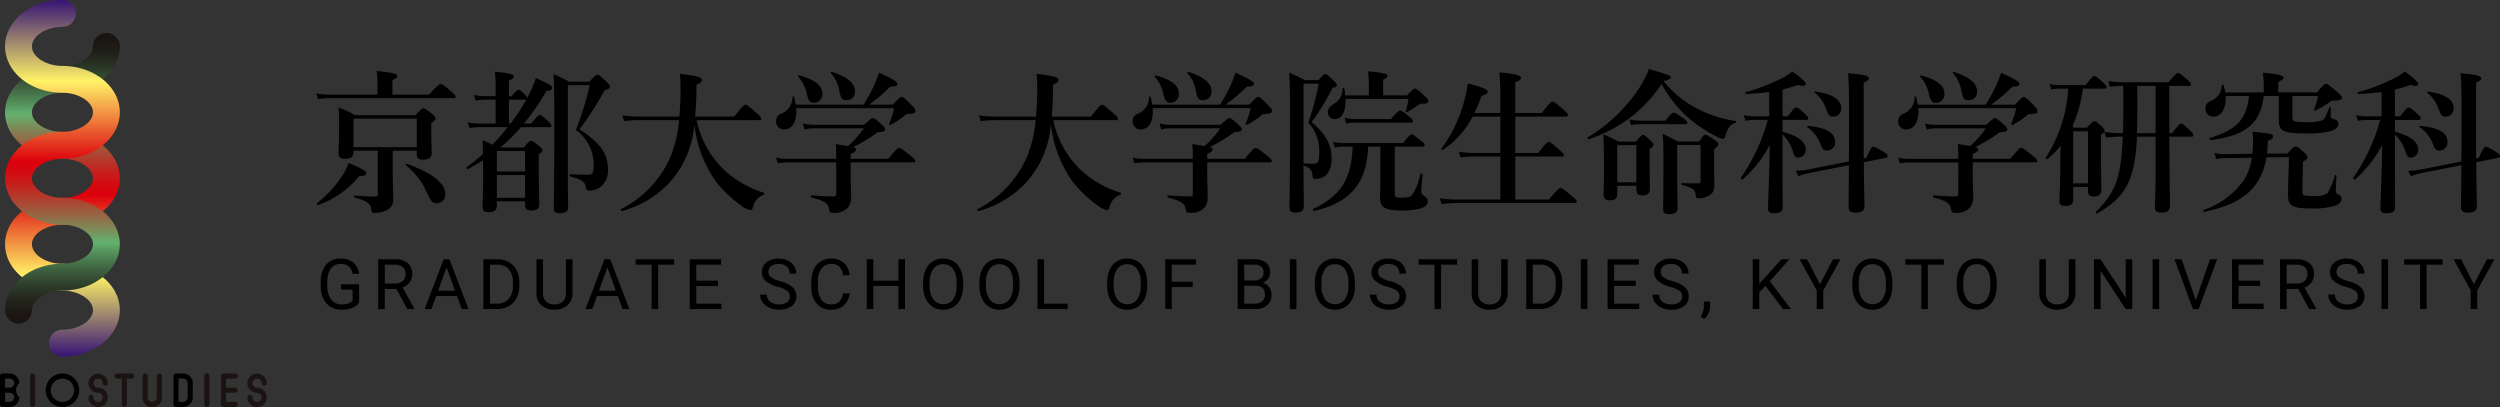 <svg xmlns="http://www.w3.org/2000/svg" xmlns:xlink="http://www.w3.org/1999/xlink" width="321.369" height="52.321" viewBox="0 0 321.369 52.321">
  <rect x="0" y="0" width="321.369" height="52.321" fill="#333333" stroke="none"/>
  <defs>
    <linearGradient id="linear-gradient" x1="0.5" x2="0.5" y2="1" gradientUnits="objectBoundingBox">
      <stop offset="0" stop-color="#1a1311"/>
      <stop offset="0.034" stop-color="#1c1814"/>
      <stop offset="0.075" stop-color="#23261c"/>
      <stop offset="0.119" stop-color="#2e3f2b"/>
      <stop offset="0.166" stop-color="#3e613f"/>
      <stop offset="0.215" stop-color="#528d59"/>
      <stop offset="0.25" stop-color="#63b16e"/>
      <stop offset="0.304" stop-color="#847f52"/>
      <stop offset="0.37" stop-color="#aa4934"/>
      <stop offset="0.427" stop-color="#c5211e"/>
      <stop offset="0.472" stop-color="#d50810"/>
      <stop offset="0.5" stop-color="#dc000c"/>
      <stop offset="0.75" stop-color="#fff367"/>
      <stop offset="1" stop-color="#371475"/>
    </linearGradient>
    <linearGradient id="linear-gradient-2" x1="0.5" y1="1" x2="0.5" y2="0" xlink:href="#linear-gradient"/>
  </defs>
  <g id="グループ_54271" data-name="グループ 54271" transform="translate(15324.694 12732.726)">
    <g id="グループ_54268" data-name="グループ 54268" transform="translate(-15659.176 -12898.406)">
      <path id="パス_1" data-name="パス 1" d="M391.863,409.095a1.243,1.243,0,0,0,1.241,1.241.588.588,0,1,1-.586.589.327.327,0,1,0-.655,0,1.242,1.242,0,1,0,1.241-1.241.587.587,0,1,1,.586-.589.328.328,0,1,0,.656,0,1.242,1.242,0,0,0-2.483,0Z" transform="translate(-46.005 -194.163)" fill="#1a1311"/>
      <path id="パス_2" data-name="パス 2" d="M494.889,409.095a1.241,1.241,0,0,0,1.241,1.241.588.588,0,1,1-.586.589.327.327,0,1,0-.654,0,1.241,1.241,0,1,0,1.241-1.241h0a.587.587,0,1,1,.586-.589.327.327,0,1,0,.655,0,1.241,1.241,0,0,0-2.482,0Z" transform="translate(-128.606 -194.163)" fill="#1a1311"/>
      <path id="パス_3" data-name="パス 3" d="M478.081,407.854a.327.327,0,0,0-.327.327v3.648a.328.328,0,0,0,.327.328h1.509a.328.328,0,0,0,0-.656h-1.181v-1.169h1.181a.328.328,0,0,0,0-.655h-1.181v-1.169h1.181a.327.327,0,0,0,0-.654Z" transform="translate(-114.868 -194.163)" fill="#1a1311"/>
      <path id="パス_4" data-name="パス 4" d="M409.039,407.854a.327.327,0,1,0,0,.654h.615v3.321a.328.328,0,0,0,.655,0v-3.321h.615a.327.327,0,0,0,0-.654Z" transform="translate(-59.513 -194.163)" fill="#1a1311"/>
      <path id="パス_5" data-name="パス 5" d="M353.986,408.181v3.648a.327.327,0,1,0,.655,0v-3.648a.327.327,0,0,0-.655,0Z" transform="translate(-15.637 -194.163)" fill="#1a1311"/>
      <path id="パス_6" data-name="パス 6" d="M466.963,408.181v3.648a.327.327,0,1,0,.653,0v-3.648a.327.327,0,1,0-.653,0Z" transform="translate(-106.217 -194.163)" fill="#1a1311"/>
      <path id="パス_7" data-name="パス 7" d="M428.768,408.181v2.739a.587.587,0,0,1-1.173,0v-2.739a.327.327,0,0,0-.654,0v2.739a1.241,1.241,0,1,0,2.481,0v-2.739a.327.327,0,0,0-.654,0Z" transform="translate(-74.129 -194.163)" fill="#1a1311"/>
      <path id="パス_8" data-name="パス 8" d="M448.19,407.833l-.915,0a.328.328,0,0,0-.326.327v3.648a.328.328,0,0,0,.326.328l.914,0a1.243,1.243,0,0,0,1.243-1.241v-1.827A1.243,1.243,0,0,0,448.19,407.833Zm.586,3.069a.585.585,0,0,1-.586.585H447.6v-3l.588,0a.586.586,0,0,1,.585.586Z" transform="translate(-90.17 -194.146)"/>
      <path id="パス_9" data-name="パス 9" d="M450.839,411.14l-.588,0v3h.586a.585.585,0,0,0,.586-.585v-1.828A.586.586,0,0,0,450.839,411.14Z" transform="translate(-92.818 -196.797)" fill="none"/>
      <path id="パス_10" data-name="パス 10" d="M335.722,407.833l-.914,0a.327.327,0,0,0-.326.327v3.648a.328.328,0,0,0,.326.328l.913,0a1.243,1.243,0,0,0,1.243-1.241,1.217,1.217,0,0,1,0-1.827A1.243,1.243,0,0,0,335.722,407.833Zm0,3.655h-.585v-1.175c.01,0,.02,0,.029,0h.556a.586.586,0,1,1,0,1.172Zm0-1.827h-.556a.158.158,0,0,0-.029.006V408.49l.587,0a.586.586,0,1,1,0,1.172Z" transform="translate(0 -194.146)"/>
      <path id="パス_11" data-name="パス 11" d="M340.74,426.267h0Z" transform="translate(-5.017 -208.926)" fill="#fff"/>
      <path id="パス_12" data-name="パス 12" d="M338.371,420.339h-.556c-.009,0-.02,0-.029,0v1.175h.585a.586.586,0,1,0,0-1.172Z" transform="translate(-2.649 -204.17)" fill="none"/>
      <path id="パス_13" data-name="パス 13" d="M338.373,411.14l-.587,0v1.176a.158.158,0,0,1,.029-.006h.556a.586.586,0,1,0,0-1.172Z" transform="translate(-2.649 -196.797)" fill="none"/>
      <path id="パス_14" data-name="パス 14" d="M366.251,407.854a2.155,2.155,0,1,0,2.156,2.155A2.158,2.158,0,0,0,366.251,407.854Zm0,3.657a1.5,1.5,0,1,1,1.5-1.5A1.5,1.5,0,0,1,366.251,411.511Z" transform="translate(-23.743 -194.163)"/>
      <path id="パス_15" data-name="パス 15" d="M368.9,411.155a1.5,1.5,0,1,0,1.5,1.5A1.5,1.5,0,0,0,368.9,411.155Z" transform="translate(-26.39 -196.81)" fill="none"/>
      <path id="パス_16" data-name="パス 16" d="M345.139,211.7c4.067,0,7.376-2.676,7.376-5.964s-3.309-5.964-7.376-5.964c-2.09,0-3.923-1.174-3.923-2.511s1.833-2.511,3.923-2.511c4.067,0,7.376-2.675,7.376-5.963a1.726,1.726,0,1,0-3.452,0c0,1.338-1.834,2.511-3.924,2.511-4.067,0-7.376,2.675-7.376,5.964s3.309,5.964,7.376,5.964c2.091,0,3.924,1.173,3.924,2.511s-1.834,2.511-3.924,2.511c-4.067,0-7.376,2.674-7.376,5.965s3.309,5.961,7.376,5.961c2.091,0,3.924,1.175,3.924,2.512s-1.834,2.511-3.924,2.511a1.726,1.726,0,1,0,0,3.452c4.067,0,7.376-2.674,7.376-5.963s-3.309-5.963-7.376-5.963c-2.09,0-3.923-1.173-3.923-2.51S343.048,211.7,345.139,211.7Z" transform="translate(-2.631 -17.138)" fill="url(#linear-gradient)" style="mix-blend-mode: multiply;isolation: isolate"/>
      <path id="パス_17" data-name="パス 17" d="M345.139,191.105c-2.09,0-3.923-1.174-3.923-2.511s1.833-2.511,3.923-2.511c4.067,0,7.376-2.676,7.376-5.964s-3.309-5.964-7.376-5.964c-2.09,0-3.923-1.173-3.923-2.511s1.833-2.512,3.923-2.512a1.726,1.726,0,0,0,0-3.453c-4.067,0-7.376,2.676-7.376,5.965s3.309,5.963,7.376,5.963c2.091,0,3.924,1.173,3.924,2.511s-1.834,2.511-3.924,2.511c-4.067,0-7.376,2.674-7.376,5.964s3.309,5.964,7.376,5.964c2.091,0,3.924,1.173,3.924,2.512s-1.834,2.51-3.924,2.51c-4.067,0-7.376,2.675-7.376,5.963a1.726,1.726,0,1,0,3.452,0c0-1.337,1.833-2.512,3.923-2.512,4.067,0,7.376-2.674,7.376-5.961S349.206,191.105,345.139,191.105Z" transform="translate(-2.631)" fill="url(#linear-gradient-2)" style="mix-blend-mode: multiply;isolation: isolate"/>
    </g>
    <g id="グループ_54269" data-name="グループ 54269" transform="translate(-15824 -17062)">
      <g id="グループ_49425" data-name="グループ 49425" transform="translate(539 4338)">
        <path id="パス_58405" data-name="パス 58405" d="M10.791-6.356H13.88v.3c0,.673.178.851.832.851.713,0,1.089-.277,1.089-.772,0-.4-.059-1.584-.059-3.307V-9.94c.455-.257.554-.376.554-.574,0-.158-.119-.3-.455-.574-.752-.594-.911-.713-1.109-.713-.158,0-.317.119-.99.871H5.92a12.645,12.645,0,0,0-2.1-.99c.059.673.079,1.346.079,2,0,2.594-.079,3.247-.079,3.881,0,.5.238.713.832.713.792,0,1.089-.238,1.089-.891v-.139H8.87v5.6c0,.218-.059.3-.257.3A26.764,26.764,0,0,1,5.9-.594c-.1,0-.1.238,0,.257C7.445.079,7.94.416,8.039,1.188c.059.475.079.455.475.455a3.594,3.594,0,0,0,1.525-.356A1.494,1.494,0,0,0,10.85-.257c0-.475-.059-1.5-.059-4.118Zm3.089-.455H5.742v-3.663H13.88ZM8.831-13.563H2.574a8.4,8.4,0,0,1-1.6-.158l.218.733a9.571,9.571,0,0,1,1.386-.119H18.612c.2,0,.257-.059.257-.2s-.158-.317-.574-.673c-.95-.792-1.168-.95-1.346-.95-.139,0-.376.158-1.5,1.366H10.751v-1.881c.436-.178.634-.337.634-.495,0-.218-.218-.436-2.673-.653a10.4,10.4,0,0,1,.119,1.307ZM17.543-.792c0-1.386-1.683-2.693-4.93-3.881-.1-.04-.2.139-.119.2A9.124,9.124,0,0,1,14.87-1.624C15.741.257,15.84.4,16.493.4A1.094,1.094,0,0,0,17.543-.792ZM7.385-3.445c0-.317-.475-.574-2.257-1.327a8.146,8.146,0,0,1-.673,1.406A14.8,14.8,0,0,1,1.049.4c-.079.059.079.257.178.218a11.868,11.868,0,0,0,5.247-3.7C7.187-3.128,7.385-3.208,7.385-3.445Zm20.275-6.4a29.009,29.009,0,0,0,2.891-4.2c.5,0,.713-.139.713-.4S31.007-14.87,29.2-15.7a16.552,16.552,0,0,1-.832,2c-.1.2-.2.376-.3.574a1.047,1.047,0,0,0-.317-.475c-.436-.416-.614-.574-.792-.574-.139,0-.376.158-.851.812H25.74v-2c.416-.2.634-.376.634-.535,0-.2-.238-.4-2.455-.614a17.046,17.046,0,0,1,.1,1.8v1.346H22.592a6.156,6.156,0,0,1-1.366-.158l.218.733a6.44,6.44,0,0,1,1.129-.119h1.445v3.069h-2.1A7.166,7.166,0,0,1,20.434-10l.218.733a8.842,8.842,0,0,1,1.327-.119h3.6A23.751,23.751,0,0,1,23.6-7.128c-.356-.178-.634-.317-1.247-.574.02.594.02,1.168.04,1.762-.673.614-1.386,1.188-2.1,1.723-.079.059.04.277.119.238a21.525,21.525,0,0,0,1.98-1.148c.02.772.02,1.525.02,2.277,0,2.4-.079,3.109-.079,3.7,0,.455.178.693.752.693.713,0,1.089-.218,1.089-.792V.158H27.8V.653c0,.356.139.673.752.673.733,0,1.069-.2,1.069-.752,0-.634-.059-2.614-.059-5.425V-5.9c.376-.257.475-.356.475-.495,0-.158-.119-.3-.416-.554-.693-.554-.851-.673-1.049-.673-.158,0-.317.119-.931.851h-3.01a23.625,23.625,0,0,0,2.653-2.614h3.643c.2,0,.257-.059.257-.2s-.158-.317-.436-.574c-.673-.614-.871-.772-1.049-.772-.139,0-.376.158-1.109,1.089Zm-1.921,0V-12.91h2.079a.386.386,0,0,0,.158-.02,26.861,26.861,0,0,1-2.039,3.089ZM27.8-.3H24.176v-2.93H27.8Zm0-3.386H24.176V-6.316H27.8Zm5.663-11.543a18.657,18.657,0,0,0-2-.95c.079,1.148.1,2.713.1,6.217C31.561-1.9,31.5-.515,31.5,1.01c0,.455.158.673.713.673.713,0,1.129-.178,1.129-.792,0-.515-.04-1.247-.04-2.871V-14.771h2.812a41.217,41.217,0,0,1-1.782,5.762,5.522,5.522,0,0,1,2.3,4.376c0,.693-.04,1.049-.218,1.208a.667.667,0,0,1-.535.158c-.594,0-1.465-.02-2.277-.079-.1,0-.1.277,0,.3,1.287.356,1.841.614,1.96,1.188.119.554.158.614.5.614a2.29,2.29,0,0,0,1.525-.515,2.713,2.713,0,0,0,.871-2.178c0-2.039-.95-3.386-3.663-5.168a39.967,39.967,0,0,0,3.247-5.049c.574-.139.673-.218.673-.436,0-.158-.119-.317-.475-.653-.812-.752-.95-.871-1.148-.871-.158,0-.317.119-1.03.891Zm24.453,4.95c.2,0,.257-.059.257-.2s-.158-.317-.614-.713c-1.049-.911-1.247-1.069-1.426-1.069-.139,0-.376.158-1.426,1.525H49.658a40.964,40.964,0,0,0,.178-4.118c.554-.238.693-.356.693-.574,0-.376-.436-.5-2.812-.812.059.812.079,1.148.079,1.841,0,1.346-.059,2.554-.158,3.663H42.372a13.9,13.9,0,0,1-2.059-.158l.218.733a16.068,16.068,0,0,1,1.8-.119H47.6A16.175,16.175,0,0,1,46.49-5.564a13.621,13.621,0,0,1-6.376,6.732c-.079.04.04.257.139.238a12.876,12.876,0,0,0,6.514-4.118,12.651,12.651,0,0,0,2.792-7.049,15.727,15.727,0,0,0,2.812,7.425A16.016,16.016,0,0,0,55.579.693a2.743,2.743,0,0,0,1.228.594c.139,0,.218-.119.3-.4A2.135,2.135,0,0,1,58.489-.693c.1-.04.119-.218.02-.257a13.256,13.256,0,0,1-4.97-2.792,12.358,12.358,0,0,1-3.683-6.534Zm9.88,4.97H61.459a6.319,6.319,0,0,1-1.386-.158l.218.733a7.713,7.713,0,0,1,1.247-.119H67.8V-.772c0,.218-.1.3-.337.3-.713,0-1.742-.059-2.831-.139-.1,0-.119.257-.02.277,1.584.4,2.158.733,2.257,1.445.079.436.119.515.495.515a2.3,2.3,0,0,0,2-.733A2.111,2.111,0,0,0,69.716-.4c0-.752-.04-1.267-.059-2.356v-2.1H77.7c.2,0,.257-.059.257-.2s-.158-.3-.634-.693c-1.049-.812-1.267-.97-1.445-.97-.139,0-.376.158-1.386,1.406H69.656V-5.92c.515-.238.693-.376.693-.574,0-.139,0-.218-.376-.317a19.217,19.217,0,0,0,3.148-1.921c.752-.02.97-.119.97-.4,0-.158-.119-.3-.455-.594-.772-.693-.931-.812-1.129-.812-.158,0-.317.119-1.129.851H64.805a5.408,5.408,0,0,1-1.287-.158l.218.772a4.267,4.267,0,0,1,1.129-.158h6.475A12.637,12.637,0,0,1,69.32-6.95c-.376-.059-.891-.139-1.584-.257A12.251,12.251,0,0,1,67.8-5.722Zm-5.207-6.97a6.918,6.918,0,0,0-.218-.99c-.02-.1-.178-.079-.2.02a2.23,2.23,0,0,1-1.485,2.158.961.961,0,0,0-.614.95A.993.993,0,0,0,61.1-9.088c1.069,0,1.683-1.049,1.544-2.732H75.24a11.162,11.162,0,0,1-.634,1.98c-.04.1.1.2.178.158a10.457,10.457,0,0,0,1.861-1.228c.139-.139.158-.139.475-.158.752-.059.851-.119.851-.436,0-.158-.119-.317-.515-.733-.911-.911-1.049-1.03-1.247-1.03-.158,0-.317.119-1.129.99H72.013a19.007,19.007,0,0,0,2.732-2.317c.673,0,.911-.139.911-.376,0-.257-.574-.594-2.356-1.406a16,16,0,0,1-.713,1.8,24.423,24.423,0,0,1-1.267,2.3Zm7.623-1.663c0-1.089-.911-1.861-2.99-2.554-.1-.04-.158.1-.1.178a4.584,4.584,0,0,1,1.069,2.2c.2,1.069.337,1.267.911,1.267A1.055,1.055,0,0,0,70.211-13.939Zm-4.2.277c0-1.049-.871-1.782-2.97-2.376a.13.13,0,0,0-.119.2,4.532,4.532,0,0,1,1.069,2.079c.218.99.416,1.247.95,1.247A1.085,1.085,0,0,0,66.013-13.662Zm37.739,3.386c.2,0,.257-.059.257-.2s-.158-.317-.614-.713c-1.049-.911-1.247-1.069-1.426-1.069-.139,0-.376.158-1.426,1.525H95.5a40.962,40.962,0,0,0,.178-4.118c.554-.238.693-.356.693-.574,0-.376-.436-.5-2.812-.812.059.812.079,1.148.079,1.841,0,1.346-.059,2.554-.158,3.663H88.209a13.9,13.9,0,0,1-2.059-.158l.218.733a16.068,16.068,0,0,1,1.8-.119h5.267a16.175,16.175,0,0,1-1.109,4.712,13.621,13.621,0,0,1-6.376,6.732c-.079.04.04.257.139.238A12.876,12.876,0,0,0,92.6-2.713,12.651,12.651,0,0,0,95.4-9.761a15.727,15.727,0,0,0,2.812,7.425A16.016,16.016,0,0,0,101.416.693a2.743,2.743,0,0,0,1.228.594c.139,0,.218-.119.3-.4a2.135,2.135,0,0,1,1.386-1.584c.1-.04.119-.218.02-.257a13.256,13.256,0,0,1-4.97-2.792,12.358,12.358,0,0,1-3.683-6.534Zm9.88,4.97H107.3a6.319,6.319,0,0,1-1.386-.158l.218.733a7.713,7.713,0,0,1,1.247-.119h6.257V-.772c0,.218-.1.3-.337.3-.713,0-1.742-.059-2.831-.139-.1,0-.119.257-.02.277,1.584.4,2.158.733,2.257,1.445.079.436.119.515.5.515a2.3,2.3,0,0,0,2-.733A2.111,2.111,0,0,0,115.553-.4c0-.752-.04-1.267-.059-2.356v-2.1h8.039c.2,0,.257-.059.257-.2s-.158-.3-.634-.693c-1.049-.812-1.267-.97-1.445-.97-.139,0-.376.158-1.386,1.406h-4.831V-5.92c.515-.238.693-.376.693-.574,0-.139,0-.218-.376-.317a19.218,19.218,0,0,0,3.148-1.921c.752-.02.97-.119.97-.4,0-.158-.119-.3-.455-.594-.772-.693-.931-.812-1.129-.812-.158,0-.317.119-1.129.851h-6.574a5.408,5.408,0,0,1-1.287-.158l.218.772a4.267,4.267,0,0,1,1.129-.158h6.475a12.637,12.637,0,0,1-2.02,2.277c-.376-.059-.891-.139-1.584-.257a12.251,12.251,0,0,1,.059,1.485Zm-5.207-6.97a6.918,6.918,0,0,0-.218-.99c-.02-.1-.178-.079-.2.02a2.23,2.23,0,0,1-1.485,2.158.961.961,0,0,0-.614.95.993.993,0,0,0,1.03,1.049c1.069,0,1.683-1.049,1.544-2.732h12.593a11.162,11.162,0,0,1-.634,1.98c-.04.1.1.2.178.158a10.456,10.456,0,0,0,1.861-1.228c.139-.139.158-.139.475-.158.752-.059.851-.119.851-.436,0-.158-.119-.317-.515-.733-.911-.911-1.049-1.03-1.247-1.03-.158,0-.317.119-1.129.99H117.85a19.007,19.007,0,0,0,2.732-2.317c.673,0,.911-.139.911-.376,0-.257-.574-.594-2.356-1.406a16,16,0,0,1-.713,1.8,24.423,24.423,0,0,1-1.267,2.3Zm7.623-1.663c0-1.089-.911-1.861-2.99-2.554-.1-.04-.158.1-.1.178a4.584,4.584,0,0,1,1.069,2.2c.2,1.069.337,1.267.911,1.267A1.055,1.055,0,0,0,116.048-13.939Zm-4.2.277c0-1.049-.871-1.782-2.97-2.376a.13.13,0,0,0-.119.2,4.532,4.532,0,0,1,1.069,2.079c.218.99.416,1.247.95,1.247A1.085,1.085,0,0,0,111.85-13.662Zm16.2-1.762a21.025,21.025,0,0,0-2.02-.95c.1,1.584.119,2.693.119,7.405,0,5.485-.079,9.326-.079,9.92,0,.436.178.653.752.653.653,0,1.089-.178,1.089-.871,0-.614-.04-2.99-.04-5.188.871.317,1.069.574,1.148,1.287.02.317.119.436.416.436a1.893,1.893,0,0,0,1.406-.554,3,3,0,0,0,.634-2.079c0-1.762-.673-3.029-2.554-4.673a29.416,29.416,0,0,0,2.673-4.376c.5-.139.554-.178.554-.356,0-.158-.119-.317-.436-.614-.713-.693-.851-.812-1.049-.812-.158,0-.317.119-.851.772Zm-.178.455h1.96a36.228,36.228,0,0,1-1.346,5.009A5.262,5.262,0,0,1,129.888-6.2c0,.812-.04,1.208-.257,1.386a.762.762,0,0,1-.515.139c-.436,0-.792-.02-1.247-.059Zm10.237,1.5V-15.5c.376-.158.554-.317.554-.5s-.218-.356-2.495-.554a13.537,13.537,0,0,1,.1,1.564v1.525h-3.029a7.823,7.823,0,0,0-.139-.911c-.02-.1-.2-.059-.2.04a2.19,2.19,0,0,1-1.208,2c-.5.356-.693.634-.693,1.01a.884.884,0,0,0,.851.911c.95,0,1.485-.97,1.426-2.594h8.078a8.692,8.692,0,0,1-.337,1.564c-.04.1.079.158.158.119a8.144,8.144,0,0,0,1.307-.812,1,1,0,0,1,.752-.257c.455,0,.693-.119.693-.356,0-.158-.119-.317-.515-.673-.871-.792-1.03-.911-1.228-.911-.158,0-.317.119-.99.871Zm1.5,6.593h3.584c.2,0,.257-.059.257-.2s-.158-.317-.495-.574c-.792-.634-1.01-.792-1.188-.792-.139,0-.376.158-1.069,1.109h-7.722a5.561,5.561,0,0,1-1.307-.158l.218.733a5.864,5.864,0,0,1,1.089-.119h1.208c-.139,4.138-1.5,6.316-5.069,8.019-.1.04,0,.277.1.257,4.653-1.049,6.851-3.643,6.95-8.276h1.584V-2.02c0,.871-.04,1.525-.04,1.723,0,1.208.673,1.624,2.633,1.624a9.847,9.847,0,0,0,2.495-.238c.693-.2,1.01-.5,1.01-.931,0-.356-.139-.455-.475-.693-.257-.178-.356-.257-.356-.594,0-.4.1-1.228.158-2.178,0-.1-.277-.139-.3-.04a6.746,6.746,0,0,1-1.049,2.693c-.257.277-.634.337-1.247.337-.851,0-.97-.059-.97-.455Zm-5.148-3.544a5.561,5.561,0,0,1-1.307-.158l.218.733a5.864,5.864,0,0,1,1.089-.119h7.227c.2,0,.257-.059.257-.2s-.158-.317-.495-.574c-.772-.614-.99-.772-1.168-.772-.139,0-.376.158-1.168,1.089Zm20.632-.317h6.514c.2,0,.257-.059.257-.2s-.139-.337-.594-.713c-1.01-.851-1.208-1.01-1.386-1.01-.139,0-.376.158-1.386,1.465h-3.406v-3.96c.495-.158.733-.337.733-.554,0-.238-.257-.475-2.772-.713a26.732,26.732,0,0,1,.119,2.812v2.416h-3.326a20.705,20.705,0,0,0,.911-2.218c.574-.158.792-.277.792-.515,0-.317-.713-.594-2.554-1.069a17.587,17.587,0,0,1-.475,2.3,17.921,17.921,0,0,1-2.93,6.079c-.059.079.119.218.2.158a11.366,11.366,0,0,0,3.821-4.277h3.564v4.673h-3.544a10.358,10.358,0,0,1-1.782-.158l.218.733a13.9,13.9,0,0,1,1.663-.119h3.445V-.079H147.49a14.2,14.2,0,0,1-2.1-.158l.218.733a17.719,17.719,0,0,1,1.9-.119h15.226c.2,0,.257-.059.257-.2s-.158-.317-.634-.713c-1.049-.871-1.267-1.03-1.445-1.03-.139,0-.376.158-1.5,1.485h-4.316V-5.6h5.98c.2,0,.257-.059.257-.2s-.158-.317-.594-.693c-.97-.832-1.168-.99-1.346-.99-.139,0-.376.158-1.366,1.426h-2.93Zm18.81-4.2a15.591,15.591,0,0,0,4.059,4.871,18.891,18.891,0,0,0,3.01,1.9,2.51,2.51,0,0,0,.792.3c.158,0,.257-.1.337-.4.3-1.03.673-1.5,1.307-1.663.1-.02.1-.218,0-.238a16.173,16.173,0,0,1-4.732-1.485,13.5,13.5,0,0,1-4.514-3.643c.752-.2.911-.3.911-.495,0-.218-.158-.277-2.792-1.069a12.634,12.634,0,0,1-1.5,2.812,20.538,20.538,0,0,1-6.376,5.98c-.079.04.04.277.139.238A17.739,17.739,0,0,0,173.9-14.929ZM170.656-1.841v.416c0,.614.2.812.772.812.693,0,.97-.257.97-.911,0-.5-.04-2.02-.04-4.217v-.832c.4-.277.495-.376.495-.535s-.119-.317-.376-.554c-.634-.594-.772-.713-.97-.713-.158,0-.317.119-.891.851h-2.257a19.134,19.134,0,0,0-1.94-.931c.059,1.426.079,2.851.079,4.257,0,2.376-.059,2.97-.059,3.544,0,.475.218.673.832.673.693,0,.931-.257.931-.911v-.95Zm0-.455H168.2V-7.069h2.455Zm.5-7.92a6.484,6.484,0,0,1-1.406-.158l.218.733a6.643,6.643,0,0,1,1.148-.119h5.841c.2,0,.257-.059.257-.2s-.158-.3-.535-.574c-.812-.554-1.049-.713-1.228-.713-.139,0-.376.158-1.049,1.03ZM176-7.544c-.911-.455-1.03-.535-1.96-.99.079,1.208.1,1.742.1,3.861,0,2.594-.04,5.188-.04,5.861,0,.455.238.614.792.614.713,0,1.069-.3,1.069-.752,0-.436-.059-1.921-.059-6.791V-7.088h3.01v4.613c0,.238-.04.317-.3.317-.931,0-1.307,0-2.119-.04-.1,0-.1.218,0,.238,1.465.416,1.643.535,1.782,1.247.02.376.119.495.376.495a3.113,3.113,0,0,0,1.287-.337c.535-.3.752-.614.752-1.485,0-.277-.04-.535-.04-3.742v-.752c.436-.356.554-.495.554-.673,0-.158-.119-.277-.495-.535-.792-.535-.99-.653-1.188-.653-.158,0-.317.119-.772.851Zm13.444-.891a5.051,5.051,0,0,1,1.366,2.257c.178.554.317.713.693.713a1.006,1.006,0,0,0,.931-1.03c0-1.01-1.049-1.8-2.99-2.277v-1.544H192.5c.2,0,.257-.059.257-.2s-.139-.337-.4-.554c-.713-.634-.931-.832-1.148-.832-.178,0-.356.178-1.089,1.129h-.673v-3.445c.653-.158,1.307-.356,2.039-.594a1.859,1.859,0,0,0,.554.119c.277,0,.4-.119.4-.257,0-.218-.653-.832-1.742-1.584a7.653,7.653,0,0,1-1.386.891,24.244,24.244,0,0,1-4.613,1.762c-.1.02-.02.238.079.238,1.168-.059,2.1-.139,2.95-.257v3.128h-1.98a5.409,5.409,0,0,1-1.287-.158l.218.733a5.848,5.848,0,0,1,1.069-.119h1.8a23.948,23.948,0,0,1-3.465,7.445c-.059.079.139.277.218.218a15.255,15.255,0,0,0,3.5-4.435c-.02,3.267-.218,7.207-.218,8.158,0,.436.218.614.772.614.733,0,1.109-.2,1.109-.772,0-.911-.02-3.841-.02-7.94Zm10.435,3.069v-9.742c.535-.218.653-.376.653-.554,0-.317-.554-.475-2.653-.653.079,1.129.119,2.3.119,4.118,0,3.069,0,5.405-.02,7.227L192.674-3.92a7.7,7.7,0,0,1-1.525.139l.337.713a6.962,6.962,0,0,1,1.386-.416l5.108-1.01c-.02,2.95-.04,4.4-.04,5.386,0,.515.277.713.871.713.752,0,1.168-.238,1.168-.832,0-1.049-.059-2.02-.079-5.643l2.831-.574c.139-.02.218-.1.218-.218,0-.158-.119-.3-.475-.515-.931-.574-1.188-.693-1.386-.693-.158,0-.337.277-.871,1.445ZM196.99-11.8c0-1.129-1.129-1.861-3.326-2.158a.09.09,0,0,0-.079.158,4.115,4.115,0,0,1,1.366,1.822c.455,1.168.535,1.247,1.03,1.247A1.028,1.028,0,0,0,196.99-11.8ZM196.2-7.5c0-1.168-1.188-1.841-3.5-2.039-.1,0-.158.1-.079.158a4.657,4.657,0,0,1,1.762,2.317c.2.535.4.693.812.693A1.034,1.034,0,0,0,196.2-7.5Zm15.84,2.2H205.7a6.319,6.319,0,0,1-1.386-.158l.218.733a7.713,7.713,0,0,1,1.247-.119h6.257V-.772c0,.218-.1.3-.337.3-.713,0-1.742-.059-2.831-.139-.1,0-.119.257-.02.277,1.584.4,2.158.733,2.257,1.445.079.436.119.515.495.515a2.3,2.3,0,0,0,2-.733A2.111,2.111,0,0,0,213.959-.4c0-.752-.04-1.267-.059-2.356v-2.1h8.039c.2,0,.257-.059.257-.2s-.158-.3-.634-.693c-1.049-.812-1.267-.97-1.445-.97-.139,0-.376.158-1.386,1.406H213.9V-5.92c.515-.238.693-.376.693-.574,0-.139,0-.218-.376-.317a19.217,19.217,0,0,0,3.148-1.921c.752-.02.97-.119.97-.4,0-.158-.119-.3-.455-.594-.772-.693-.931-.812-1.129-.812-.158,0-.317.119-1.129.851h-6.574a5.409,5.409,0,0,1-1.287-.158l.218.772a4.267,4.267,0,0,1,1.129-.158h6.475a12.637,12.637,0,0,1-2.02,2.277c-.376-.059-.891-.139-1.584-.257a12.251,12.251,0,0,1,.059,1.485Zm-5.207-6.97a6.92,6.92,0,0,0-.218-.99c-.02-.1-.178-.079-.2.02a2.23,2.23,0,0,1-1.485,2.158.961.961,0,0,0-.614.95.993.993,0,0,0,1.03,1.049c1.069,0,1.683-1.049,1.544-2.732h12.593a11.163,11.163,0,0,1-.634,1.98c-.04.1.1.2.178.158a10.457,10.457,0,0,0,1.861-1.228c.139-.139.158-.139.475-.158.752-.059.851-.119.851-.436,0-.158-.119-.317-.515-.733-.911-.911-1.049-1.03-1.247-1.03-.158,0-.317.119-1.129.99h-3.069a19.007,19.007,0,0,0,2.732-2.317c.673,0,.911-.139.911-.376,0-.257-.574-.594-2.356-1.406a16,16,0,0,1-.713,1.8,24.421,24.421,0,0,1-1.267,2.3Zm7.623-1.663c0-1.089-.911-1.861-2.99-2.554-.1-.04-.158.1-.1.178a4.584,4.584,0,0,1,1.069,2.2c.2,1.069.337,1.267.911,1.267A1.055,1.055,0,0,0,214.454-13.939Zm-4.2.277c0-1.049-.871-1.782-2.97-2.376a.13.13,0,0,0-.119.2,4.532,4.532,0,0,1,1.069,2.079c.218.99.416,1.247.95,1.247A1.085,1.085,0,0,0,210.256-13.662Zm20.592-.673c.2,0,.257-.059.257-.2s-.158-.317-.475-.614c-.733-.653-.931-.812-1.109-.812-.139,0-.376.158-1.089,1.168h-3.425a4.964,4.964,0,0,1-1.228-.158l.218.733a4.763,4.763,0,0,1,.97-.119h1.208a18.4,18.4,0,0,1-2.891,8.87c-.059.079.119.257.2.2a11.806,11.806,0,0,0,1.723-1.723c-.04.851-.059,1.94-.059,3.109,0,2.138-.1,2.653-.1,3.9,0,.594.158.713.792.713.673,0,.97-.238.97-.792V-1.7h1.9v.535c0,.5.2.693.733.693.673,0,.99-.277.99-.851,0-.693-.059-2.831-.059-5.92V-8.415c.416-.257.475-.337.475-.515,0-.158-.119-.317-.376-.554-.594-.535-.733-.653-.931-.653-.158,0-.317.119-.97.832h-1.643c-.079-.059-.139-.119-.218-.178a18.041,18.041,0,0,0,1.346-4.851ZM228.71-2.158h-1.9V-8.851h1.9Zm10.454-12.533H241.7c.2,0,.257-.059.257-.2s-.158-.317-.5-.614c-.792-.673-.99-.832-1.168-.832-.139,0-.376.158-1.228,1.188h-5.841a11.663,11.663,0,0,1-1.9-.158l.218.733a13.9,13.9,0,0,1,1.663-.119h.04c.02.733.02,1.426.02,1.723,0,1.663-.02,3.109-.059,4.356h-.475a11.663,11.663,0,0,1-1.9-.158l.218.733a14.225,14.225,0,0,1,1.7-.119h.436c-.218,5.465-1.01,7.207-3.445,9.662-.079.079.059.257.139.218,2.673-1.525,3.94-3.049,4.594-5.623a20.3,20.3,0,0,0,.535-4.257h2.4v4.574c0,2.653-.1,3.98-.1,4.415,0,.574.218.772.812.772.772,0,1.129-.238,1.129-.832,0-1.406-.059-5.386-.079-8.93H242c.2,0,.257-.059.257-.2s-.158-.337-.455-.614c-.752-.713-.931-.871-1.109-.871-.139,0-.376.158-1.148,1.228h-.376Zm-1.762,0v6.079h-2.4c.04-1.129.059-2.515.059-4.217,0-.337,0-1.069-.02-1.861Zm8.95.851a5.485,5.485,0,0,0-.218-.95c-.04-.1-.218-.079-.218.02a2.223,2.223,0,0,1-1.465,2.039.937.937,0,0,0-.634.95.993.993,0,0,0,1.03,1.049c1.069,0,1.643-1.188,1.564-2.653h3.01c-.337,3.01-1.564,4.3-5.029,5.405-.1.04-.02.277.079.257,4.514-.554,6.4-2.1,6.831-5.663h1.94v3.128c0,1.406.614,1.683,3.623,1.683a13.757,13.757,0,0,0,2.732-.218c.871-.2,1.307-.535,1.307-.99a.612.612,0,0,0-.455-.594c-.515-.139-.535-.2-.535-.475v-1.03a.091.091,0,0,0-.178-.02c-.515,1.307-.653,1.564-1.01,1.683a7.3,7.3,0,0,1-2.059.2c-1.426,0-1.683-.1-1.683-.653v-2.713h3.307a8.927,8.927,0,0,1-.535,1.762c-.04.1.1.158.178.119a12.284,12.284,0,0,0,1.822-1.089.85.85,0,0,1,.614-.2c.792-.02.97-.1.97-.4,0-.158-.119-.3-.614-.733-1.069-.911-1.228-1.03-1.426-1.03-.158,0-.317.119-1.148,1.109h-4.97v-1.346c.455-.218.673-.4.673-.554,0-.2-.238-.416-2.673-.634a10.459,10.459,0,0,1,.119,1.228v1.307Zm8.2,8.3c-.04,1.584-.139,4.376-.139,4.712,0,1.564.515,1.9,3.01,1.9a9.9,9.9,0,0,0,2.93-.317c.634-.218.95-.515.95-.931,0-.277-.079-.376-.455-.574-.238-.139-.277-.178-.277-.475,0-.416.059-1.287.079-1.921,0-.1-.178-.119-.2-.02a10.542,10.542,0,0,1-.911,2.237,2.547,2.547,0,0,1-1.723.4c-1.465,0-1.544-.04-1.544-.653,0-.673.04-2.515.079-3.762.475-.277.574-.4.574-.574,0-.139-.158-.376-.475-.653-.634-.574-.832-.713-1.049-.713s-.416.2-1.049.891l-2.633.02q.089-.772.119-1.663c.5-.178.653-.3.653-.515,0-.356-.1-.376-2.633-.653a5.972,5.972,0,0,1,.079.97,17.717,17.717,0,0,1-.1,1.881l-3.386.04a4.755,4.755,0,0,1-1.465-.158l.2.792a4.044,4.044,0,0,1,1.089-.119l3.5-.059a7.369,7.369,0,0,1-.99,2.831,10.431,10.431,0,0,1-5.207,3.881c-.1.04,0,.277.1.257,3.128-.673,5.227-1.723,6.514-3.406a7.781,7.781,0,0,0,1.445-3.6Zm13.622-2.891a5.051,5.051,0,0,1,1.366,2.257c.178.554.317.713.693.713a1.006,1.006,0,0,0,.931-1.03c0-1.01-1.049-1.8-2.99-2.277v-1.544h3.049c.2,0,.257-.059.257-.2s-.139-.337-.4-.554c-.713-.634-.931-.832-1.148-.832-.178,0-.356.178-1.089,1.129h-.673v-3.445c.653-.158,1.307-.356,2.039-.594a1.859,1.859,0,0,0,.554.119c.277,0,.4-.119.4-.257,0-.218-.653-.832-1.742-1.584a7.653,7.653,0,0,1-1.386.891,24.243,24.243,0,0,1-4.613,1.762c-.1.02-.02.238.079.238,1.168-.059,2.1-.139,2.95-.257v3.128h-1.98a5.408,5.408,0,0,1-1.287-.158l.218.733a5.847,5.847,0,0,1,1.069-.119h1.8a23.947,23.947,0,0,1-3.465,7.445c-.059.079.139.277.218.218a15.254,15.254,0,0,0,3.5-4.435c-.02,3.267-.218,7.207-.218,8.158,0,.436.218.614.772.614.733,0,1.109-.2,1.109-.772,0-.911-.02-3.841-.02-7.94Zm10.435,3.069v-9.742c.535-.218.653-.376.653-.554,0-.317-.554-.475-2.653-.653.079,1.129.119,2.3.119,4.118,0,3.069,0,5.405-.02,7.227L271.4-3.92a7.7,7.7,0,0,1-1.525.139l.337.713a6.962,6.962,0,0,1,1.386-.416l5.108-1.01c-.02,2.95-.04,4.4-.04,5.386,0,.515.277.713.871.713.752,0,1.168-.238,1.168-.832,0-1.049-.059-2.02-.079-5.643l2.831-.574c.139-.02.218-.1.218-.218,0-.158-.119-.3-.475-.515-.931-.574-1.188-.693-1.386-.693-.158,0-.337.277-.871,1.445ZM275.715-11.8c0-1.129-1.129-1.861-3.326-2.158a.09.09,0,0,0-.079.158,4.115,4.115,0,0,1,1.366,1.822c.455,1.168.535,1.247,1.03,1.247A1.028,1.028,0,0,0,275.715-11.8Zm-.792,4.3c0-1.168-1.188-1.841-3.5-2.039-.1,0-.158.1-.079.158A4.657,4.657,0,0,1,273.1-7.069c.2.535.4.693.812.693A1.034,1.034,0,0,0,274.923-7.5Z" transform="translate(0 17)"/>
        <path id="パス_58406" data-name="パス 58406" d="M5.467-.839a1.949,1.949,0,0,1-.907.7A3.666,3.666,0,0,1,3.2.088,2.629,2.629,0,0,1,1.815-.279,2.445,2.445,0,0,1,.877-1.323,3.6,3.6,0,0,1,.536-2.892V-3.45a3.365,3.365,0,0,1,.675-2.241,2.35,2.35,0,0,1,1.9-.8,2.428,2.428,0,0,1,1.613.512,2.23,2.23,0,0,1,.747,1.452H4.623a1.394,1.394,0,0,0-1.512-1.27,1.494,1.494,0,0,0-1.285.6,2.905,2.905,0,0,0-.442,1.725v.523a2.723,2.723,0,0,0,.492,1.712A1.6,1.6,0,0,0,3.208-.6a2.935,2.935,0,0,0,.831-.105,1.284,1.284,0,0,0,.589-.356V-2.5H3.146v-.686h2.32Zm4.806-1.749H8.77V0H7.922V-6.4H10.04a2.507,2.507,0,0,1,1.663.492,1.771,1.771,0,0,1,.582,1.433,1.723,1.723,0,0,1-.323,1.042,1.928,1.928,0,0,1-.9.664l1.5,2.716V0h-.905Zm-1.5-.69h1.3a1.464,1.464,0,0,0,1-.325,1.1,1.1,0,0,0,.371-.87,1.157,1.157,0,0,0-.354-.91A1.5,1.5,0,0,0,10.062-5.7H8.77ZM18.054-1.67H15.373L14.771,0H13.9l2.443-6.4h.738L19.53,0h-.866Zm-2.426-.694H17.8l-1.09-2.993ZM21.445,0V-6.4h1.806a2.908,2.908,0,0,1,1.477.369,2.5,2.5,0,0,1,.991,1.05,3.419,3.419,0,0,1,.354,1.564v.409a3.431,3.431,0,0,1-.349,1.586,2.457,2.457,0,0,1-1,1.046A3.093,3.093,0,0,1,23.216,0Zm.844-5.7V-.69h.888A1.932,1.932,0,0,0,24.694-1.3a2.5,2.5,0,0,0,.543-1.727V-3.4a2.544,2.544,0,0,0-.512-1.694A1.823,1.823,0,0,0,23.273-5.7ZM32.9-6.4v4.351a2.041,2.041,0,0,1-.569,1.481A2.293,2.293,0,0,1,30.8.079l-.224.009A2.4,2.4,0,0,1,28.9-.479a2.027,2.027,0,0,1-.633-1.56V-6.4h.835v4.333a1.463,1.463,0,0,0,.382,1.079,1.469,1.469,0,0,0,1.09.385,1.479,1.479,0,0,0,1.1-.382,1.461,1.461,0,0,0,.38-1.077V-6.4ZM38.725-1.67H36.044L35.442,0h-.87l2.443-6.4h.738L40.2,0h-.866ZM36.3-2.364h2.175l-1.09-2.993ZM45.97-5.7H43.913V0h-.839V-5.7H41.022V-6.4H45.97Zm5.619,2.747H48.816V-.69h3.221V0H47.972V-6.4h4.021V-5.7H48.816v2.057h2.773Zm7.718.105a3.967,3.967,0,0,1-1.58-.767,1.465,1.465,0,0,1-.494-1.123,1.548,1.548,0,0,1,.6-1.25,2.4,2.4,0,0,1,1.571-.494,2.621,2.621,0,0,1,1.176.255,1.933,1.933,0,0,1,.8.7,1.8,1.8,0,0,1,.283.98h-.848a1.164,1.164,0,0,0-.369-.912,1.5,1.5,0,0,0-1.042-.332,1.539,1.539,0,0,0-.973.275.916.916,0,0,0-.349.762.824.824,0,0,0,.332.661,3.257,3.257,0,0,0,1.129.494,5.23,5.23,0,0,1,1.248.494,1.894,1.894,0,0,1,.668.631,1.61,1.61,0,0,1,.218.848A1.5,1.5,0,0,1,61.073-.38a2.586,2.586,0,0,1-1.622.468,3.008,3.008,0,0,1-1.23-.253,2.071,2.071,0,0,1-.881-.692,1.689,1.689,0,0,1-.31-1h.848a1.1,1.1,0,0,0,.428.916A1.8,1.8,0,0,0,59.452-.6a1.658,1.658,0,0,0,1.024-.272.885.885,0,0,0,.356-.743.869.869,0,0,0-.33-.727A3.8,3.8,0,0,0,59.307-2.852Zm9.214.822a2.354,2.354,0,0,1-.749,1.567,2.456,2.456,0,0,1-1.677.552,2.255,2.255,0,0,1-1.817-.813A3.271,3.271,0,0,1,63.594-2.9v-.615a3.646,3.646,0,0,1,.319-1.569,2.38,2.38,0,0,1,.9-1.039,2.514,2.514,0,0,1,1.354-.363,2.312,2.312,0,0,1,1.635.569,2.382,2.382,0,0,1,.716,1.575h-.848A1.83,1.83,0,0,0,67.2-5.449a1.445,1.445,0,0,0-1.026-.343,1.51,1.51,0,0,0-1.268.6,2.742,2.742,0,0,0-.459,1.7v.62a2.819,2.819,0,0,0,.435,1.657A1.406,1.406,0,0,0,66.094-.6a1.624,1.624,0,0,0,1.079-.319,1.768,1.768,0,0,0,.5-1.11ZM75.642,0h-.848V-2.958H71.568V0h-.844V-6.4h.844v2.751h3.226V-6.4h.848Zm7.473-2.993A3.958,3.958,0,0,1,82.8-1.351a2.4,2.4,0,0,1-.9,1.07,2.466,2.466,0,0,1-1.354.369,2.445,2.445,0,0,1-1.34-.371A2.454,2.454,0,0,1,78.3-1.343a3.8,3.8,0,0,1-.332-1.593V-3.4a3.911,3.911,0,0,1,.321-1.63A2.445,2.445,0,0,1,79.2-6.111a2.435,2.435,0,0,1,1.343-.376,2.48,2.48,0,0,1,1.356.371,2.392,2.392,0,0,1,.9,1.077A3.977,3.977,0,0,1,83.115-3.4Zm-.839-.413a2.869,2.869,0,0,0-.457-1.747,1.507,1.507,0,0,0-1.279-.609,1.491,1.491,0,0,0-1.259.609,2.81,2.81,0,0,0-.472,1.69v.47a2.873,2.873,0,0,0,.464,1.734,1.5,1.5,0,0,0,1.277.631,1.492,1.492,0,0,0,1.266-.6,2.857,2.857,0,0,0,.461-1.707Zm8.08.413a3.958,3.958,0,0,1-.316,1.641,2.4,2.4,0,0,1-.9,1.07A2.466,2.466,0,0,1,87.79.088a2.445,2.445,0,0,1-1.34-.371,2.454,2.454,0,0,1-.907-1.059,3.8,3.8,0,0,1-.332-1.593V-3.4a3.911,3.911,0,0,1,.321-1.63,2.445,2.445,0,0,1,.907-1.083,2.435,2.435,0,0,1,1.343-.376,2.48,2.48,0,0,1,1.356.371,2.392,2.392,0,0,1,.9,1.077A3.977,3.977,0,0,1,90.356-3.4Zm-.839-.413a2.869,2.869,0,0,0-.457-1.747,1.507,1.507,0,0,0-1.279-.609,1.491,1.491,0,0,0-1.259.609,2.81,2.81,0,0,0-.472,1.69v.47a2.873,2.873,0,0,0,.464,1.734,1.5,1.5,0,0,0,1.277.631,1.492,1.492,0,0,0,1.266-.6,2.857,2.857,0,0,0,.461-1.707ZM93.523-.69h3.032V0h-3.88V-6.4h.848Zm13.251-2.3a3.958,3.958,0,0,1-.316,1.641,2.4,2.4,0,0,1-.9,1.07,2.466,2.466,0,0,1-1.354.369,2.445,2.445,0,0,1-1.34-.371,2.454,2.454,0,0,1-.907-1.059,3.8,3.8,0,0,1-.332-1.593V-3.4a3.911,3.911,0,0,1,.321-1.63,2.445,2.445,0,0,1,.907-1.083,2.435,2.435,0,0,1,1.343-.376,2.48,2.48,0,0,1,1.356.371,2.392,2.392,0,0,1,.9,1.077,3.977,3.977,0,0,1,.316,1.641Zm-.839-.413a2.869,2.869,0,0,0-.457-1.747,1.507,1.507,0,0,0-1.279-.609,1.491,1.491,0,0,0-1.259.609,2.81,2.81,0,0,0-.472,1.69v.47a2.873,2.873,0,0,0,.464,1.734,1.5,1.5,0,0,0,1.277.631,1.492,1.492,0,0,0,1.266-.6,2.857,2.857,0,0,0,.461-1.707Zm6.687.58h-2.685V0h-.844V-6.4h3.964V-5.7h-3.12v2.188h2.685ZM118.4,0V-6.4h2.092a2.428,2.428,0,0,1,1.567.431,1.552,1.552,0,0,1,.525,1.274,1.3,1.3,0,0,1-.255.793,1.652,1.652,0,0,1-.694.534,1.484,1.484,0,0,1,.82.552,1.583,1.583,0,0,1,.3.969A1.711,1.711,0,0,1,122.2-.492,2.308,2.308,0,0,1,120.62,0Zm.844-2.993v2.3h1.393A1.341,1.341,0,0,0,121.567-1a1.073,1.073,0,0,0,.341-.842q0-1.156-1.257-1.156Zm0-.677h1.274a1.338,1.338,0,0,0,.885-.277.927.927,0,0,0,.332-.751.912.912,0,0,0-.308-.767,1.513,1.513,0,0,0-.936-.24h-1.248ZM125.962,0h-.844V-6.4h.844Zm7.517-2.993a3.958,3.958,0,0,1-.316,1.641,2.4,2.4,0,0,1-.9,1.07,2.466,2.466,0,0,1-1.354.369,2.445,2.445,0,0,1-1.34-.371,2.454,2.454,0,0,1-.907-1.059,3.8,3.8,0,0,1-.332-1.593V-3.4a3.911,3.911,0,0,1,.321-1.63,2.445,2.445,0,0,1,.907-1.083,2.435,2.435,0,0,1,1.343-.376,2.48,2.48,0,0,1,1.356.371,2.392,2.392,0,0,1,.9,1.077,3.977,3.977,0,0,1,.316,1.641Zm-.839-.413a2.869,2.869,0,0,0-.457-1.747,1.507,1.507,0,0,0-1.279-.609,1.491,1.491,0,0,0-1.259.609,2.81,2.81,0,0,0-.472,1.69v.47a2.873,2.873,0,0,0,.464,1.734,1.5,1.5,0,0,0,1.277.631,1.492,1.492,0,0,0,1.266-.6,2.857,2.857,0,0,0,.461-1.707Zm5.043.554a3.967,3.967,0,0,1-1.58-.767,1.465,1.465,0,0,1-.494-1.123,1.548,1.548,0,0,1,.6-1.25,2.4,2.4,0,0,1,1.571-.494,2.621,2.621,0,0,1,1.176.255,1.933,1.933,0,0,1,.8.7,1.8,1.8,0,0,1,.283.98h-.848a1.164,1.164,0,0,0-.369-.912,1.5,1.5,0,0,0-1.042-.332,1.539,1.539,0,0,0-.973.275.916.916,0,0,0-.349.762.824.824,0,0,0,.332.661,3.257,3.257,0,0,0,1.129.494,5.23,5.23,0,0,1,1.248.494,1.894,1.894,0,0,1,.668.631,1.61,1.61,0,0,1,.218.848A1.5,1.5,0,0,1,139.45-.38a2.586,2.586,0,0,1-1.622.468,3.008,3.008,0,0,1-1.23-.253,2.071,2.071,0,0,1-.881-.692,1.689,1.689,0,0,1-.31-1h.848a1.1,1.1,0,0,0,.428.916,1.8,1.8,0,0,0,1.145.336,1.658,1.658,0,0,0,1.024-.272.885.885,0,0,0,.356-.743.869.869,0,0,0-.33-.727A3.8,3.8,0,0,0,137.683-2.852ZM146.611-5.7h-2.057V0h-.839V-5.7h-2.052V-6.4h4.948Zm6.507-.694v4.351a2.041,2.041,0,0,1-.569,1.481,2.293,2.293,0,0,1-1.531.646l-.224.009a2.4,2.4,0,0,1-1.674-.567,2.027,2.027,0,0,1-.633-1.56V-6.4h.835v4.333A1.463,1.463,0,0,0,149.7-.987a1.469,1.469,0,0,0,1.09.385,1.479,1.479,0,0,0,1.1-.382,1.461,1.461,0,0,0,.38-1.077V-6.4ZM155.5,0V-6.4h1.806a2.908,2.908,0,0,1,1.477.369,2.5,2.5,0,0,1,.991,1.05,3.419,3.419,0,0,1,.354,1.564v.409a3.431,3.431,0,0,1-.349,1.586,2.457,2.457,0,0,1-1,1.046,3.093,3.093,0,0,1-1.51.374Zm.844-5.7V-.69h.888a1.932,1.932,0,0,0,1.518-.606,2.5,2.5,0,0,0,.543-1.727V-3.4a2.544,2.544,0,0,0-.512-1.694A1.823,1.823,0,0,0,157.33-5.7ZM163.362,0h-.844V-6.4h.844Zm6.212-2.958H166.8V-.69h3.221V0h-4.065V-6.4h4.021V-5.7H166.8v2.057h2.773Zm4.437.105a3.967,3.967,0,0,1-1.58-.767,1.465,1.465,0,0,1-.494-1.123,1.548,1.548,0,0,1,.6-1.25,2.4,2.4,0,0,1,1.571-.494,2.621,2.621,0,0,1,1.176.255,1.933,1.933,0,0,1,.8.7,1.8,1.8,0,0,1,.283.98h-.848a1.164,1.164,0,0,0-.369-.912,1.5,1.5,0,0,0-1.042-.332,1.539,1.539,0,0,0-.973.275.916.916,0,0,0-.349.762.824.824,0,0,0,.332.661,3.257,3.257,0,0,0,1.129.494A5.23,5.23,0,0,1,175.5-3.1a1.894,1.894,0,0,1,.668.631,1.61,1.61,0,0,1,.218.848,1.5,1.5,0,0,1-.606,1.246,2.586,2.586,0,0,1-1.622.468,3.008,3.008,0,0,1-1.23-.253,2.071,2.071,0,0,1-.881-.692,1.689,1.689,0,0,1-.31-1h.848a1.1,1.1,0,0,0,.428.916,1.8,1.8,0,0,0,1.145.336,1.658,1.658,0,0,0,1.024-.272.885.885,0,0,0,.356-.743.869.869,0,0,0-.33-.727A3.8,3.8,0,0,0,174.011-2.852Zm4.353,4.126L177.9.958a2.121,2.121,0,0,0,.431-1.187V-.962h.8v.637a2,2,0,0,1-.218.888A2.078,2.078,0,0,1,178.365,1.274Zm7.88-4.25-.782.813V0h-.844V-6.4h.844v3.164L188.306-6.4h1.02l-2.518,2.826L189.523,0h-1.011Zm7.021-.211,1.67-3.212h.958l-2.206,4.012V0h-.844V-2.386L190.638-6.4h.967Zm9.3.193a3.958,3.958,0,0,1-.316,1.641,2.4,2.4,0,0,1-.9,1.07A2.466,2.466,0,0,1,200,.088a2.445,2.445,0,0,1-1.34-.371,2.454,2.454,0,0,1-.907-1.059,3.8,3.8,0,0,1-.332-1.593V-3.4a3.911,3.911,0,0,1,.321-1.63,2.445,2.445,0,0,1,.907-1.083,2.435,2.435,0,0,1,1.343-.376,2.48,2.48,0,0,1,1.356.371,2.392,2.392,0,0,1,.9,1.077,3.977,3.977,0,0,1,.316,1.641Zm-.839-.413a2.869,2.869,0,0,0-.457-1.747,1.507,1.507,0,0,0-1.279-.609,1.491,1.491,0,0,0-1.259.609,2.81,2.81,0,0,0-.472,1.69v.47a2.873,2.873,0,0,0,.464,1.734A1.5,1.5,0,0,0,200-.628a1.492,1.492,0,0,0,1.266-.6,2.857,2.857,0,0,0,.461-1.707Zm7.46-2.3h-2.057V0h-.839V-5.7H204.24V-6.4h4.948Zm6.8,2.711a3.958,3.958,0,0,1-.316,1.641,2.4,2.4,0,0,1-.9,1.07,2.466,2.466,0,0,1-1.354.369,2.445,2.445,0,0,1-1.34-.371,2.454,2.454,0,0,1-.907-1.059,3.8,3.8,0,0,1-.332-1.593V-3.4a3.911,3.911,0,0,1,.321-1.63,2.445,2.445,0,0,1,.907-1.083,2.435,2.435,0,0,1,1.343-.376,2.48,2.48,0,0,1,1.356.371,2.392,2.392,0,0,1,.9,1.077,3.977,3.977,0,0,1,.316,1.641Zm-.839-.413a2.869,2.869,0,0,0-.457-1.747,1.507,1.507,0,0,0-1.279-.609,1.491,1.491,0,0,0-1.259.609,2.81,2.81,0,0,0-.472,1.69v.47a2.873,2.873,0,0,0,.464,1.734,1.5,1.5,0,0,0,1.277.631,1.492,1.492,0,0,0,1.266-.6,2.857,2.857,0,0,0,.461-1.707ZM226.093-6.4v4.351a2.041,2.041,0,0,1-.569,1.481,2.293,2.293,0,0,1-1.531.646l-.224.009a2.4,2.4,0,0,1-1.674-.567,2.027,2.027,0,0,1-.633-1.56V-6.4h.835v4.333a1.463,1.463,0,0,0,.382,1.079,1.469,1.469,0,0,0,1.09.385,1.479,1.479,0,0,0,1.1-.382,1.461,1.461,0,0,0,.38-1.077V-6.4ZM233.4,0h-.848l-3.221-4.931V0h-.848V-6.4h.848l3.23,4.953V-6.4h.839Zm3.457,0h-.844V-6.4h.844Zm4.714-1.121L243.394-6.4h.923L241.944,0H241.2l-2.369-6.4h.918Zm8.278-1.837H247.07V-.69h3.221V0h-4.065V-6.4h4.021V-5.7H247.07v2.057h2.773Zm4.9.369h-1.5V0h-.848V-6.4h2.118a2.507,2.507,0,0,1,1.663.492,1.771,1.771,0,0,1,.582,1.433,1.723,1.723,0,0,1-.323,1.042,1.928,1.928,0,0,1-.9.664l1.5,2.716V0h-.905Zm-1.5-.69h1.3a1.464,1.464,0,0,0,1-.325,1.1,1.1,0,0,0,.371-.87,1.157,1.157,0,0,0-.354-.91,1.5,1.5,0,0,0-1.022-.321h-1.292Zm7.636.426a3.967,3.967,0,0,1-1.58-.767,1.465,1.465,0,0,1-.494-1.123,1.548,1.548,0,0,1,.6-1.25,2.4,2.4,0,0,1,1.571-.494,2.621,2.621,0,0,1,1.176.255,1.933,1.933,0,0,1,.8.7,1.8,1.8,0,0,1,.283.98h-.848a1.164,1.164,0,0,0-.369-.912,1.5,1.5,0,0,0-1.042-.332,1.539,1.539,0,0,0-.973.275.916.916,0,0,0-.349.762.824.824,0,0,0,.332.661,3.257,3.257,0,0,0,1.129.494,5.23,5.23,0,0,1,1.248.494,1.894,1.894,0,0,1,.668.631,1.61,1.61,0,0,1,.218.848,1.5,1.5,0,0,1-.606,1.246,2.586,2.586,0,0,1-1.622.468,3.008,3.008,0,0,1-1.23-.253,2.071,2.071,0,0,1-.881-.692,1.689,1.689,0,0,1-.31-1h.848a1.1,1.1,0,0,0,.428.916A1.8,1.8,0,0,0,261.02-.6a1.658,1.658,0,0,0,1.024-.272.885.885,0,0,0,.356-.743.869.869,0,0,0-.33-.727A3.8,3.8,0,0,0,260.875-2.852ZM266.287,0h-.844V-6.4h.844ZM273.3-5.7h-2.057V0h-.839V-5.7h-2.052V-6.4H273.3Zm4.024,2.518L279-6.4h.958l-2.206,4.012V0h-.844V-2.386L274.7-6.4h.967Z" transform="translate(1 31)"/>
      </g>
    </g>
  </g>
</svg>
